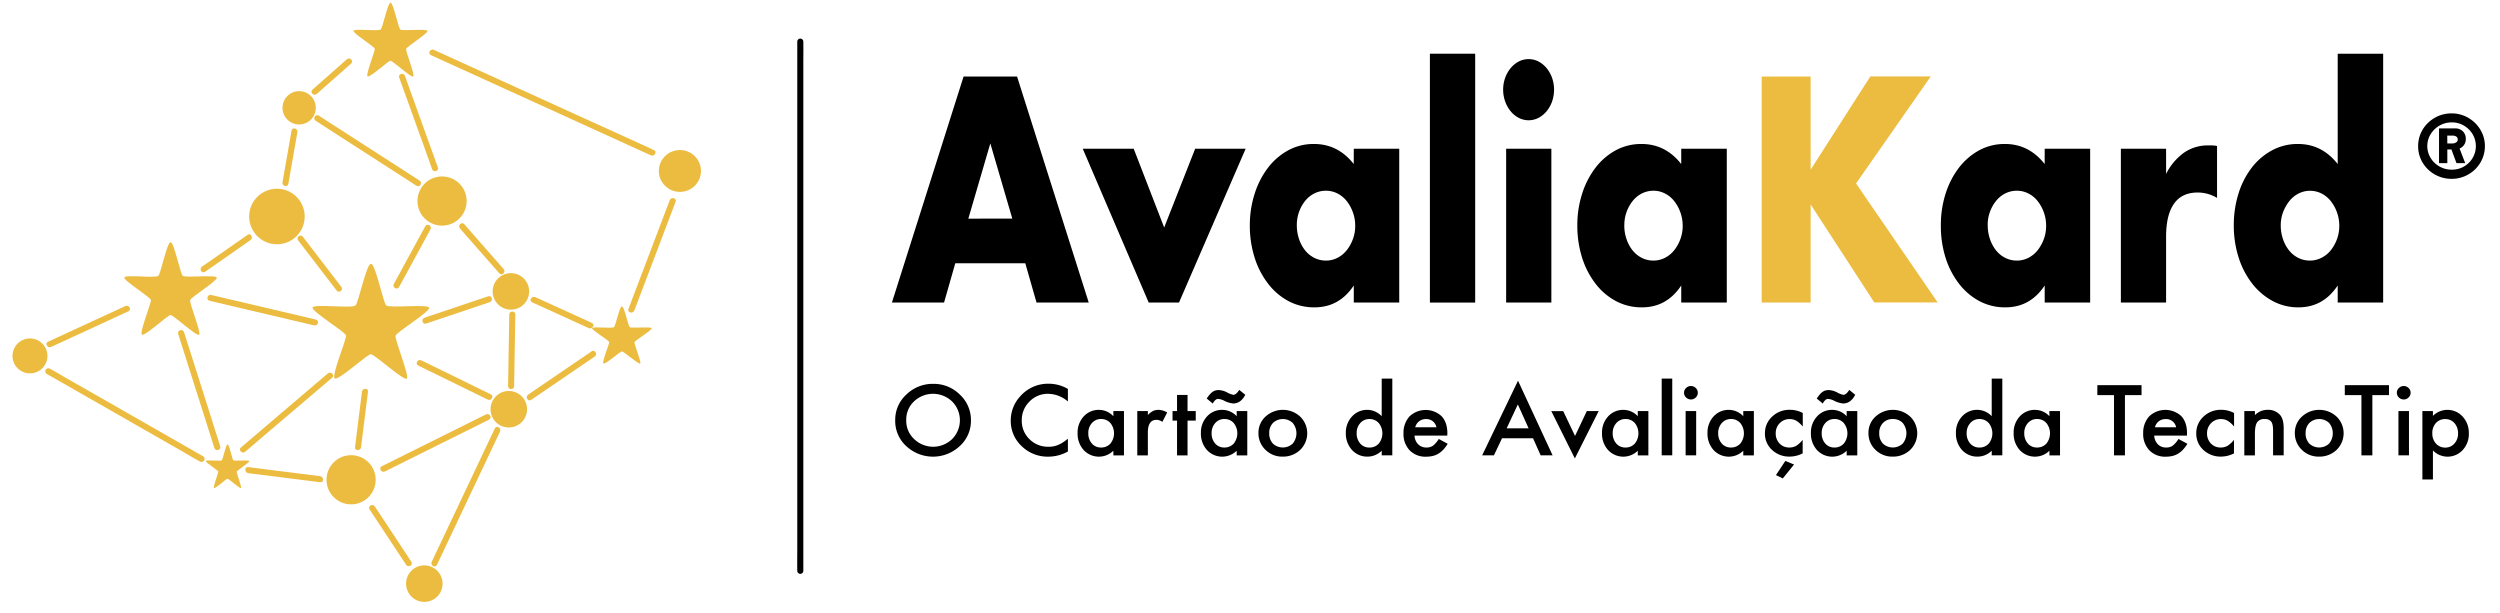<svg id="Colorido" xmlns="http://www.w3.org/2000/svg" viewBox="0 0 1237.85 303.55"><defs><style>.cls-1{fill:#ebbc40;}</style></defs><g id="Calque_2" data-name="Calque 2"><line class="cls-1" x1="202.4" y1="278.92" x2="184.28" y2="251.53"/><path class="cls-1" d="M203.69,278.16l-15.85-24-2.26-3.41c-1.06-1.61-3.66-.11-2.59,1.51l15.85,24,2.26,3.41c1.06,1.61,3.66.1,2.59-1.51Z"/><line class="cls-1" x1="167.84" y1="142.97" x2="148.8" y2="118.15"/><path class="cls-1" d="M169.13,142.21,152.47,120.5l-2.38-3.1a1.54,1.54,0,0,0-2.05-.54,1.51,1.51,0,0,0-.54,2l16.66,21.71,2.38,3.1a1.56,1.56,0,0,0,2.06.54,1.5,1.5,0,0,0,.53-2Z"/><line class="cls-1" x1="156.01" y1="159.67" x2="104.18" y2="147.5"/><path class="cls-1" d="M156.41,158.23l-17.55-4.13L111,147.56l-6.44-1.51c-1.87-.44-2.68,2.45-.79,2.89l17.54,4.13,27.84,6.54,6.44,1.51c1.88.44,2.68-2.45.8-2.89Z"/><line class="cls-1" x1="123.33" y1="117.6" x2="100.8" y2="133.32"/><path class="cls-1" d="M122.57,116.3l-19.71,13.75L100,132c-1.57,1.1-.08,3.7,1.51,2.59l19.72-13.75,2.82-2c1.57-1.09.07-3.69-1.52-2.59Z"/><line class="cls-1" x1="120.35" y1="222.61" x2="163.41" y2="185.96"/><path class="cls-1" d="M121.41,223.67,136,211.23l23.09-19.64,5.36-4.57c1.47-1.25-.66-3.36-2.12-2.12l-14.61,12.44L124.65,217l-5.36,4.57c-1.47,1.25.66,3.36,2.12,2.12Z"/><line class="cls-1" x1="177.28" y1="221.38" x2="180.75" y2="193.88"/><path class="cls-1" d="M178.78,221.38l3-24,.44-3.45c.24-1.91-2.77-1.9-3,0l-3,24.05-.43,3.45c-.24,1.91,2.76,1.9,3,0Z"/><line class="cls-1" x1="211.87" y1="112.79" x2="196.31" y2="141.36"/><path class="cls-1" d="M210.58,112l-13.65,25.05L195,140.6c-.92,1.7,1.67,3.22,2.59,1.52l13.65-25.05,1.92-3.52c.92-1.7-1.67-3.21-2.59-1.52Z"/><line class="cls-1" x1="210.59" y1="158.76" x2="242.13" y2="148.15"/><path class="cls-1" d="M211,160.21l27.63-9.3,3.91-1.31c1.82-.61,1-3.51-.8-2.9L214.1,156l-3.91,1.31c-1.82.62-1,3.52.8,2.9Z"/><line class="cls-1" x1="207.83" y1="179.67" x2="242.29" y2="196.54"/><path class="cls-1" d="M207.08,181l30.16,14.77,4.29,2.1c1.73.85,3.25-1.74,1.52-2.59l-30.16-14.76-4.3-2.11c-1.73-.84-3.25,1.74-1.51,2.59Z"/><line class="cls-1" x1="189.83" y1="232.14" x2="241.44" y2="206.48"/><path class="cls-1" d="M190.59,233.43,208,224.76l27.79-13.82,6.38-3.17c1.73-.86.21-3.44-1.52-2.59l-17.44,8.67-27.79,13.82-6.38,3.17c-1.73.86-.21,3.45,1.52,2.59Z"/><line class="cls-1" x1="89.64" y1="164.86" x2="107.6" y2="221.44"/><path class="cls-1" d="M88.2,165.26l6.08,19.17,9.65,30.4,2.22,7c.59,1.84,3.48,1,2.9-.79L103,201.87l-9.65-30.4-2.22-7c-.58-1.83-3.48-1.05-2.89.8Z"/><line class="cls-1" x1="228.82" y1="112.09" x2="248.33" y2="134.3"/><path class="cls-1" d="M227.76,113.15l17.09,19.46,2.42,2.75c1.28,1.45,3.39-.68,2.12-2.12L232.3,113.78,229.88,111c-1.27-1.46-3.39.67-2.12,2.12Z"/><line class="cls-1" x1="264.24" y1="148.4" x2="292.32" y2="161.18"/><path class="cls-1" d="M263.48,149.69l24.59,11.2,3.5,1.59c1.74.79,3.27-1.79,1.51-2.59l-24.59-11.2L265,147.1c-1.75-.79-3.27,1.79-1.52,2.59Z"/><line class="cls-1" x1="141.33" y1="90.67" x2="145.8" y2="65.05"/><path class="cls-1" d="M142.77,91.07l3.91-22.37.57-3.25c.33-1.89-2.56-2.7-2.9-.8L140.45,87l-.57,3.26c-.33,1.88,2.56,2.69,2.89.79Z"/><line class="cls-1" x1="207" y1="90.71" x2="157.07" y2="58.54"/><path class="cls-1" d="M207.76,89.42l-16.91-10.9L164,61.23l-6.18-4c-1.63-1-3.13,1.55-1.51,2.59l16.91,10.9L200.07,88l6.18,4c1.62,1,3.13-1.55,1.51-2.59Z"/><line class="cls-1" x1="199.1" y1="37.98" x2="215.42" y2="83.35"/><path class="cls-1" d="M197.65,38.38l5.51,15.3,8.78,24.42,2,5.65c.65,1.8,3.55,1,2.89-.8l-5.5-15.29-8.79-24.42-2-5.65c-.65-1.81-3.55-1-2.9.79Z"/><line class="cls-1" x1="155.77" y1="45.45" x2="172.8" y2="30.41"/><path class="cls-1" d="M156.84,46.51l14.93-13.19,2.09-1.85c1.45-1.28-.68-3.4-2.12-2.12L156.8,42.54l-2.09,1.85c-1.45,1.28.68,3.4,2.13,2.12Z"/><line class="cls-1" x1="253.07" y1="191.14" x2="253.66" y2="155.78"/><path class="cls-1" d="M254.57,191.14l.51-31,.08-4.4c0-1.93-3-1.93-3,0l-.51,31-.08,4.4a1.5,1.5,0,0,0,3,0Z"/><line class="cls-1" x1="262.25" y1="196.71" x2="293.7" y2="175.26"/><path class="cls-1" d="M263,198l27.62-18.83,3.84-2.62c1.58-1.08.09-3.68-1.52-2.59l-27.61,18.82-3.84,2.63c-1.59,1.08-.09,3.68,1.51,2.59Z"/><line class="cls-1" x1="215.04" y1="278.95" x2="246.3" y2="212.9"/><path class="cls-1" d="M216.34,279.7l10.58-22.36,16.85-35.59,3.83-8.09c.82-1.74-1.77-3.26-2.59-1.52l-10.59,22.37L217.58,270.1l-3.83,8.09c-.82,1.74,1.76,3.26,2.59,1.51Z"/><line class="cls-1" x1="158.52" y1="237.27" x2="122.91" y2="232.78"/><path class="cls-1" d="M158.52,235.77l-31.2-3.93-4.41-.56c-1.91-.24-1.89,2.77,0,3l31.2,3.93,4.41.56c1.91.24,1.9-2.76,0-3Z"/><line class="cls-1" x1="62.84" y1="152.84" x2="24.53" y2="170.51"/><path class="cls-1" d="M62.08,151.54,28.54,167l-4.77,2.2c-1.75.81-.23,3.39,1.52,2.59l33.54-15.47,4.77-2.2c1.75-.81.23-3.39-1.52-2.59Z"/><line class="cls-1" x1="99.82" y1="227.22" x2="23.95" y2="183.86"/><path class="cls-1" d="M100.58,225.93,93,221.61,74.91,211.25,53,198.72,34,187.89c-3.05-1.74-6.06-3.63-9.18-5.25l-.14-.08a1.5,1.5,0,0,0-1.52,2.59l7.55,4.32,18.12,10.35,21.93,12.54,18.95,10.83c3.05,1.74,6.06,3.63,9.19,5.25l.13.08a1.5,1.5,0,0,0,1.52-2.59Z"/><line class="cls-1" x1="323.03" y1="75.63" x2="214.1" y2="25.98"/><path class="cls-1" d="M323.79,74.33l-10.85-5L286.88,57.51,255.48,43.2,228.24,30.79c-4.4-2-8.79-4.06-13.21-6l-.18-.09c-1.74-.79-3.27,1.79-1.51,2.59l10.85,4.95L250.25,44.1l31.4,14.31,27.23,12.41c4.41,2,8.79,4.05,13.22,6l.18.08c1.74.8,3.27-1.79,1.51-2.59Z"/><line class="cls-1" x1="333.05" y1="99.54" x2="312.61" y2="153.32"/><path class="cls-1" d="M331.61,99.14l-6.91,18.17-11,29-2.52,6.65c-.69,1.8,2.21,2.59,2.89.8L321,135.54l11-29,2.53-6.64c.69-1.81-2.21-2.59-2.89-.8Z"/></g><g id="Calque_4" data-name="Calque 4"><circle class="cls-1" cx="218.88" cy="99.54" r="12.18"/><circle class="cls-1" cx="173.84" cy="237.55" r="12.18"/><circle class="cls-1" cx="210.1" cy="288.98" r="9.04"/><circle class="cls-1" cx="14.84" cy="176.22" r="8.65"/><circle class="cls-1" cx="137.12" cy="107.2" r="13.75"/><circle class="cls-1" cx="148.12" cy="53.38" r="8.25"/><circle class="cls-1" cx="252.97" cy="144.28" r="9.04"/><circle class="cls-1" cx="251.93" cy="202.63" r="9.04"/><ellipse class="cls-1" cx="336.65" cy="84.65" rx="10.43" ry="10.36"/><g id="layer1"><path id="path3651" class="cls-1" d="M204.63,37.88c-.94.79-10.18-7.81-11.31-7.78S183.07,38.64,182,37.84s3.77-12.56,3.56-13.69-10.9-7.68-10.52-8.92,12.54.43,13.52-.68S192,1.31,193.37,1.31s3.84,12.34,4.79,13.26,13.2-.49,13.52.73S201.49,23,201.12,24.18,205.57,37.09,204.63,37.88Z"/></g><g id="layer1-2" data-name="layer1"><path id="path3651-2" data-name="path3651" class="cls-1" d="M201.42,187.48c-1.48,1.23-16-12.14-17.83-12.09s-16.13,13.28-17.87,12,5.94-19.52,5.62-21.28-17.19-11.93-16.59-13.86,19.76.67,21.3-1.05,5.38-20.59,7.62-20.59,6.06,19.18,7.55,20.62,20.79-.77,21.29,1.13-16,12-16.63,13.8S202.9,186.25,201.42,187.48Z"/></g><g id="layer1-3" data-name="layer1"><path id="path3651-3" data-name="path3651" class="cls-1" d="M98.58,165.74c-1.17,1-12.72-9.78-14.14-9.75s-12.81,10.71-14.18,9.7S75,150,74.71,148.54s-13.63-9.62-13.15-11.17,15.67.54,16.89-.85,4.27-16.6,6-16.6,4.81,15.46,6,16.62,16.5-.62,16.89.92-12.73,9.66-13.19,11.12S99.75,164.75,98.58,165.74Z"/></g><g id="layer1-4" data-name="layer1"><path id="path3651-4" data-name="path3651" class="cls-1" d="M317,180c-.75.61-8.19-6.06-9.1-6s-8.24,6.63-9.13,6,3-9.73,2.87-10.61-8.78-5.95-8.47-6.91,10.09.33,10.88-.53,2.75-10.27,3.89-10.27,3.09,9.57,3.85,10.29,10.62-.39,10.87.56-8.19,6-8.49,6.88S317.71,179.35,317,180Z"/></g><g id="layer1-5" data-name="layer1"><path id="path3651-5" data-name="path3651" class="cls-1" d="M119.3,241.63c-.55.46-6-4.61-6.65-4.6s-6,5.05-6.66,4.57,2.21-7.41,2.09-8.08-6.41-4.53-6.18-5.26,7.36.25,7.94-.4,2-7.82,2.84-7.82,2.26,7.28,2.81,7.83,7.76-.29,7.94.43-6,4.55-6.2,5.24S119.85,241.16,119.3,241.63Z"/></g></g><g id="Calque_3" data-name="Calque 3"><path d="M507.66,130.36H473l-5.56,19.45H441.62L477.11,37.88h26.47l35.5,111.93H513.23Zm-6.43-22.12L490.35,71l-10.89,37.26Z"/><path d="M561.34,73.65l15.09,39,15.34-39h25l-33,76.16h-15L536.11,73.65Z"/><path d="M670.31,73.65h22.51v76.16H670.31v-8.46q-7.18,10.83-19.42,10.83a27,27,0,0,1-12.74-3A31.2,31.2,0,0,1,628,140.6a40.91,40.91,0,0,1-6.74-12.91,52,52,0,0,1-2.42-16.18A50.59,50.59,0,0,1,621.21,96a42,42,0,0,1,6.55-12.84,31.78,31.78,0,0,1,10-8.68,26.23,26.23,0,0,1,12.86-3.19q11.88,0,19.67,9.94Zm-28.2,37.86a20.89,20.89,0,0,0,1.11,6.9,18.31,18.31,0,0,0,3,5.57,13.77,13.77,0,0,0,4.58,3.71,12.62,12.62,0,0,0,5.75,1.33,12.4,12.4,0,0,0,5.63-1.33,13.83,13.83,0,0,0,4.57-3.71,19.6,19.6,0,0,0,3.09-5.5,18.59,18.59,0,0,0,1.18-6.68,19.25,19.25,0,0,0-1.18-6.75,19.46,19.46,0,0,0-3.09-5.57,13.83,13.83,0,0,0-4.57-3.71,12.4,12.4,0,0,0-5.63-1.33,12.62,12.62,0,0,0-5.75,1.33,13.77,13.77,0,0,0-4.58,3.71,18.86,18.86,0,0,0-3,5.42A19.15,19.15,0,0,0,642.11,111.51Z"/><path d="M730.42,26.59V149.81H708V26.59Z"/><path d="M744.27,44.41a17.23,17.23,0,0,1,1-5.87A15.78,15.78,0,0,1,748,33.72a13.11,13.11,0,0,1,4-3.27,10.7,10.7,0,0,1,9.77,0,13.34,13.34,0,0,1,4,3.27,16,16,0,0,1,2.72,4.82,17.87,17.87,0,0,1,0,11.73,16,16,0,0,1-2.72,4.83,13.16,13.16,0,0,1-4,3.26,10.62,10.62,0,0,1-9.77,0,12.93,12.93,0,0,1-4-3.26,15.84,15.84,0,0,1-2.72-4.83A17.13,17.13,0,0,1,744.27,44.41Zm23.87,29.24v76.16H745.75V73.65Z"/><path d="M832.45,73.65H855v76.16H832.45v-8.46q-7.17,10.83-19.41,10.83a27,27,0,0,1-12.74-3,31.34,31.34,0,0,1-10.15-8.54,41.33,41.33,0,0,1-6.74-12.91A52.33,52.33,0,0,1,781,111.51,50.59,50.59,0,0,1,783.35,96a42,42,0,0,1,6.56-12.84,31.86,31.86,0,0,1,10-8.68,26.3,26.3,0,0,1,12.87-3.19q11.87,0,19.66,9.94Zm-28.2,37.86a20.63,20.63,0,0,0,1.12,6.9,18.31,18.31,0,0,0,3,5.57,13.73,13.73,0,0,0,4.57,3.71,12.66,12.66,0,0,0,5.75,1.33,12.37,12.37,0,0,0,5.63-1.33,13.87,13.87,0,0,0,4.58-3.71,19.6,19.6,0,0,0,3.09-5.5,18.81,18.81,0,0,0,1.18-6.68,19.92,19.92,0,0,0-4.27-12.32,13.87,13.87,0,0,0-4.58-3.71,12.37,12.37,0,0,0-5.63-1.33A12.66,12.66,0,0,0,813,95.77a13.73,13.73,0,0,0-4.57,3.71,19,19,0,0,0-4.15,12Z"/><path class="cls-1" d="M896.52,84l29.56-46.16H956l-37,53,40.44,58.94H928.06l-31.54-48.55v48.55H872.28V37.88h24.24Z"/><path d="M1012.41,73.65h22.51v76.16h-22.51v-8.46q-7.17,10.83-19.42,10.83a27,27,0,0,1-12.74-3,31.41,31.41,0,0,1-10.14-8.54,41.12,41.12,0,0,1-6.74-12.91A52,52,0,0,1,961,111.51,50.59,50.59,0,0,1,963.31,96a42,42,0,0,1,6.55-12.84,32,32,0,0,1,10-8.68,26.3,26.3,0,0,1,12.87-3.19q11.87,0,19.66,9.94Zm-28.2,37.86a20.63,20.63,0,0,0,1.12,6.9,18.31,18.31,0,0,0,3,5.57,13.73,13.73,0,0,0,4.57,3.71,12.62,12.62,0,0,0,5.75,1.33,12.37,12.37,0,0,0,5.63-1.33,13.87,13.87,0,0,0,4.58-3.71,20.11,20.11,0,0,0,3.09-5.5,18.8,18.8,0,0,0,1.17-6.68,19.47,19.47,0,0,0-1.17-6.75,20,20,0,0,0-3.09-5.57,13.87,13.87,0,0,0-4.58-3.71,12.37,12.37,0,0,0-5.63-1.33,12.62,12.62,0,0,0-5.75,1.33,13.73,13.73,0,0,0-4.57,3.71,19,19,0,0,0-4.15,12Z"/><path d="M1050.13,73.65h22.39V86.12a28.74,28.74,0,0,1,8.78-10.46A20.55,20.55,0,0,1,1093.42,72h1.92a11.37,11.37,0,0,1,2.41.3V98a18.42,18.42,0,0,0-9.65-2.67q-7.78,0-11.68,5.56t-3.9,16.26v32.66h-22.39Z"/><path d="M1157.49,26.59H1180V149.81h-22.51v-8.46q-7.17,10.83-19.42,10.83a26.52,26.52,0,0,1-12.74-3.12,32,32,0,0,1-10.14-8.6,41.28,41.28,0,0,1-6.74-12.92,51.52,51.52,0,0,1-2.41-16A52.12,52.12,0,0,1,1108.32,96a41.07,41.07,0,0,1,6.5-12.84,31.56,31.56,0,0,1,10.08-8.68,26.57,26.57,0,0,1,12.92-3.19q11.88,0,19.67,9.94Zm-28.2,84.92a20.89,20.89,0,0,0,1.11,6.9,18.31,18.31,0,0,0,3,5.57,13.77,13.77,0,0,0,4.58,3.71,12.62,12.62,0,0,0,5.75,1.33,12.4,12.4,0,0,0,5.63-1.33A13.83,13.83,0,0,0,1154,124a19.88,19.88,0,0,0,3.1-5.5,18.8,18.8,0,0,0,1.17-6.68,19.47,19.47,0,0,0-1.17-6.75,19.72,19.72,0,0,0-3.1-5.57,13.83,13.83,0,0,0-4.57-3.71,12.58,12.58,0,0,0-11.26,0,13.73,13.73,0,0,0-4.57,3.71,20.3,20.3,0,0,0-3.1,5.42A18.26,18.26,0,0,0,1129.29,111.51Z"/><path d="M394.76,20.61V272c0,3.4-.07,6.8,0,10.19v.45a1.5,1.5,0,0,0,3,0V31.24c0-3.39.06-6.79,0-10.19v-.44a1.5,1.5,0,0,0-3,0Z"/><path d="M443.26,207.94a16.77,16.77,0,0,1,5.55-12.61,18.6,18.6,0,0,1,13.29-5.27,18.23,18.23,0,0,1,13.15,5.31,17.13,17.13,0,0,1,5.51,12.77,16.85,16.85,0,0,1-5.53,12.72,19.38,19.38,0,0,1-25.88.58A16.83,16.83,0,0,1,443.26,207.94Zm5.46.06a12.34,12.34,0,0,0,4,9.48,13.52,13.52,0,0,0,18.7-.07,13.18,13.18,0,0,0,0-18.64,13.68,13.68,0,0,0-18.88,0A12.31,12.31,0,0,0,448.72,208Z"/><path d="M528.76,192.58v6.21a15.32,15.32,0,0,0-9.71-3.8,12.54,12.54,0,0,0-9.32,3.85,12.76,12.76,0,0,0-3.81,9.37,12.48,12.48,0,0,0,3.81,9.23,12.81,12.81,0,0,0,9.34,3.76,11.81,11.81,0,0,0,4.86-.9,14.43,14.43,0,0,0,2.31-1.22,26.68,26.68,0,0,0,2.52-1.85v6.33a20,20,0,0,1-9.76,2.55,18.31,18.31,0,0,1-13.13-5.21,17,17,0,0,1-5.41-12.65A17.52,17.52,0,0,1,505,196.41,18.28,18.28,0,0,1,519.42,190,18.73,18.73,0,0,1,528.76,192.58Z"/><path d="M551.27,203.55h5.25v21.92h-5.25v-2.29a10.26,10.26,0,0,1-14.71-.36,12,12,0,0,1-3-8.38,11.7,11.7,0,0,1,3-8.22,10,10,0,0,1,7.63-3.28,9.75,9.75,0,0,1,7.08,3.15Zm-12.4,10.89a7.51,7.51,0,0,0,1.74,5.14,5.78,5.78,0,0,0,4.5,2,6.1,6.1,0,0,0,4.7-1.94,8.12,8.12,0,0,0,0-10.17,6,6,0,0,0-4.65-2,5.86,5.86,0,0,0-4.51,2A7.18,7.18,0,0,0,538.87,214.44Z"/><path d="M563.12,203.55h5.23v1.95a10.07,10.07,0,0,1,2.55-2,6.11,6.11,0,0,1,2.7-.56,8.62,8.62,0,0,1,4.32,1.3l-2.39,4.64a5.08,5.08,0,0,0-2.91-1q-4.27,0-4.27,6.25v11.37h-5.23Z"/><path d="M588,208.27v17.2H582.8v-17.2h-2.23v-4.72h2.23v-8H588v8h4.06v4.72Z"/><path d="M612.33,203.55h5.25v21.92h-5.25v-2.29a10.26,10.26,0,0,1-14.71-.36,12,12,0,0,1-3-8.38,11.66,11.66,0,0,1,3-8.22,10,10,0,0,1,7.62-3.28,9.76,9.76,0,0,1,7.09,3.15Zm-11.85-3.74-3-2.5.67-.92a12.25,12.25,0,0,1,1.26-1.52,6.65,6.65,0,0,1,1.23-1,4.38,4.38,0,0,1,1.3-.56,6.09,6.09,0,0,1,1.46-.17,9.86,9.86,0,0,1,4.21,1.17,10,10,0,0,0,3.11,1.19q1.3,0,2.88-2.43l3,2.39q-2.24,4.32-6,4.32a12.76,12.76,0,0,1-4.25-1.26,8.19,8.19,0,0,0-3.16-1Q601.79,197.47,600.48,199.81Zm-.56,14.63a7.51,7.51,0,0,0,1.74,5.14,5.82,5.82,0,0,0,4.51,2,6.12,6.12,0,0,0,4.7-1.94,8.15,8.15,0,0,0,0-10.17,6,6,0,0,0-4.65-2,5.86,5.86,0,0,0-4.51,2A7.19,7.19,0,0,0,599.92,214.44Z"/><path d="M623.11,214.35a10.73,10.73,0,0,1,3.51-8.08,12.66,12.66,0,0,1,17.14,0,11.47,11.47,0,0,1,0,16.5,12.18,12.18,0,0,1-8.67,3.32,11.68,11.68,0,0,1-8.52-3.38A11.2,11.2,0,0,1,623.11,214.35Zm5.34.09a7.24,7.24,0,0,0,1.82,5.2,7.2,7.2,0,0,0,9.8,0,8,8,0,0,0,0-10.23,7.13,7.13,0,0,0-9.76,0A6.94,6.94,0,0,0,628.45,214.44Z"/><path d="M684.14,187.45h5.25v38h-5.25v-2.29a9.91,9.91,0,0,1-7,2.93,10.09,10.09,0,0,1-7.71-3.29,12,12,0,0,1-3.05-8.38,11.59,11.59,0,0,1,3.05-8.19,10,10,0,0,1,14.7-.16Zm-12.4,27a7.51,7.51,0,0,0,1.74,5.14,5.79,5.79,0,0,0,4.51,2,6.09,6.09,0,0,0,4.69-1.94,8.12,8.12,0,0,0,0-10.17,6,6,0,0,0-4.65-2,5.84,5.84,0,0,0-4.5,2A7.14,7.14,0,0,0,671.74,214.44Z"/><path d="M716.6,215.7H700.38a6.55,6.55,0,0,0,1.82,4.3,5.63,5.63,0,0,0,4.11,1.58,5.48,5.48,0,0,0,3.23-.9,13.07,13.07,0,0,0,2.86-3.33l4.41,2.38a17.09,17.09,0,0,1-2.16,2.9,11.53,11.53,0,0,1-2.44,2,10.18,10.18,0,0,1-2.81,1.14,14.71,14.71,0,0,1-3.28.36A10.85,10.85,0,0,1,698,223a11.61,11.61,0,0,1-3.07-8.42,12,12,0,0,1,3-8.42,11.6,11.6,0,0,1,15.84-.09q2.88,3.06,2.88,8.49Zm-5.37-4.14a5,5,0,0,0-5.27-4.05,5.55,5.55,0,0,0-1.79.28,5.29,5.29,0,0,0-1.52.81,5.06,5.06,0,0,0-1.17,1.27,5.76,5.76,0,0,0-.75,1.69Z"/><path d="M759.07,217H743.71l-4,8.44h-5.83l17.75-36.94,17.12,36.94h-5.92Zm-2.2-4.93-5.33-11.82L746,212.1Z"/><path d="M774,203.55l5.86,12.31,5.83-12.31h5.88L779.77,227l-11.66-23.43Z"/><path d="M810.93,203.55h5.25v21.92h-5.25v-2.29a10.26,10.26,0,0,1-14.71-.36,12,12,0,0,1-3-8.38,11.66,11.66,0,0,1,3-8.22,10,10,0,0,1,7.62-3.28,9.76,9.76,0,0,1,7.09,3.15Zm-12.41,10.89a7.51,7.51,0,0,0,1.74,5.14,5.82,5.82,0,0,0,4.51,2,6.12,6.12,0,0,0,4.7-1.94,8.15,8.15,0,0,0,0-10.17,6,6,0,0,0-4.65-2,5.86,5.86,0,0,0-4.51,2A7.19,7.19,0,0,0,798.52,214.44Z"/><path d="M828,187.45v38h-5.23v-38Z"/><path d="M833.84,194.43a3.09,3.09,0,0,1,1-2.3,3.32,3.32,0,0,1,2.39-1,3.39,3.39,0,0,1,2.42,1,3.08,3.08,0,0,1,1,2.32,3.14,3.14,0,0,1-1,2.34,3.26,3.26,0,0,1-2.4,1,3.31,3.31,0,0,1-2.41-1A3.14,3.14,0,0,1,833.84,194.43Zm6,9.12v21.92h-5.22V203.55Z"/><path d="M863.16,203.55h5.25v21.92h-5.25v-2.29a10.26,10.26,0,0,1-14.71-.36,12,12,0,0,1-3-8.38,11.66,11.66,0,0,1,3-8.22,10,10,0,0,1,7.62-3.28,9.76,9.76,0,0,1,7.09,3.15Zm-12.41,10.89a7.51,7.51,0,0,0,1.74,5.14,5.82,5.82,0,0,0,4.51,2,6.12,6.12,0,0,0,4.7-1.94,8.15,8.15,0,0,0,0-10.17,6,6,0,0,0-4.65-2,5.86,5.86,0,0,0-4.51,2A7.19,7.19,0,0,0,850.75,214.44Z"/><path d="M892.62,204.49v6.73a12.52,12.52,0,0,0-3.21-2.9,6.4,6.4,0,0,0-3.27-.81,6.6,6.6,0,0,0-4.91,2,6.92,6.92,0,0,0-2,5,7.08,7.08,0,0,0,1.88,5.07,6.45,6.45,0,0,0,4.86,2,6.76,6.76,0,0,0,3.32-.79,13.11,13.11,0,0,0,3.28-3v6.69a14.17,14.17,0,0,1-6.37,1.6,12.39,12.39,0,0,1-8.78-3.29,10.83,10.83,0,0,1-3.53-8.22,11,11,0,0,1,3.58-8.29,12.3,12.3,0,0,1,8.78-3.37A13.52,13.52,0,0,1,892.62,204.49ZM888.3,230l-5.56,6.88-3.39-1.64,4.63-7Z"/><path d="M914.36,203.55h5.26v21.92h-5.26v-2.29a10.24,10.24,0,0,1-14.7-.36,12,12,0,0,1-3-8.38,11.66,11.66,0,0,1,3-8.22,10,10,0,0,1,7.62-3.28,9.75,9.75,0,0,1,7.08,3.15Zm-11.84-3.74-3-2.5.68-.92a13.2,13.2,0,0,1,1.25-1.52,6.65,6.65,0,0,1,1.23-1,4.49,4.49,0,0,1,1.3-.56,6.18,6.18,0,0,1,1.47-.17,9.82,9.82,0,0,1,4.2,1.17,10,10,0,0,0,3.11,1.19c.87,0,1.83-.81,2.89-2.43l2.95,2.39q-2.24,4.32-6,4.32a12.8,12.8,0,0,1-4.26-1.26,8.19,8.19,0,0,0-3.16-1C904.24,197.47,903.38,198.25,902.52,199.81ZM902,214.44a7.51,7.51,0,0,0,1.74,5.14,5.81,5.81,0,0,0,4.51,2,6.09,6.09,0,0,0,4.69-1.94,8.12,8.12,0,0,0,0-10.17,6,6,0,0,0-4.65-2,5.86,5.86,0,0,0-4.5,2A7.14,7.14,0,0,0,902,214.44Z"/><path d="M925.15,214.35a10.73,10.73,0,0,1,3.5-8.08,12.68,12.68,0,0,1,17.15,0,11.47,11.47,0,0,1,0,16.5,12.22,12.22,0,0,1-8.67,3.32,11.72,11.72,0,0,1-8.53-3.38A11.19,11.19,0,0,1,925.15,214.35Zm5.34.09a7.24,7.24,0,0,0,1.81,5.2,7.21,7.21,0,0,0,9.81,0,8.06,8.06,0,0,0,0-10.23,6.5,6.5,0,0,0-4.91-1.93,6.43,6.43,0,0,0-4.85,1.93A6.94,6.94,0,0,0,930.49,214.44Z"/><path d="M986.18,187.45h5.25v38h-5.25v-2.29a9.91,9.91,0,0,1-7,2.93,10.13,10.13,0,0,1-7.72-3.29,12,12,0,0,1-3-8.38,11.58,11.58,0,0,1,3-8.19,10,10,0,0,1,14.71-.16Zm-12.41,27a7.51,7.51,0,0,0,1.74,5.14,5.82,5.82,0,0,0,4.51,2,6.12,6.12,0,0,0,4.7-1.94,8.15,8.15,0,0,0,0-10.17,6,6,0,0,0-4.65-2,5.86,5.86,0,0,0-4.51,2A7.19,7.19,0,0,0,973.77,214.44Z"/><path d="M1014.71,203.55H1020v21.92h-5.25v-2.29a10.26,10.26,0,0,1-14.71-.36,12,12,0,0,1-3-8.38,11.66,11.66,0,0,1,3-8.22,10,10,0,0,1,7.62-3.28,9.76,9.76,0,0,1,7.09,3.15Zm-12.41,10.89a7.47,7.47,0,0,0,1.75,5.14,5.78,5.78,0,0,0,4.5,2,6.12,6.12,0,0,0,4.7-1.94,8.12,8.12,0,0,0,0-10.17,6,6,0,0,0-4.65-2,5.86,5.86,0,0,0-4.51,2A7.19,7.19,0,0,0,1002.3,214.44Z"/><path d="M1052.14,195.64v29.83h-5.41V195.64h-8.25v-4.93h21.88v4.93Z"/><path d="M1082.85,215.7h-16.21a6.54,6.54,0,0,0,1.81,4.3,5.63,5.63,0,0,0,4.11,1.58,5.48,5.48,0,0,0,3.23-.9,12.88,12.88,0,0,0,2.86-3.33l4.41,2.38a17.09,17.09,0,0,1-2.16,2.9,11.53,11.53,0,0,1-2.44,2,10.05,10.05,0,0,1-2.81,1.14,14.62,14.62,0,0,1-3.27.36,10.86,10.86,0,0,1-8.14-3.16,11.61,11.61,0,0,1-3.06-8.42,11.94,11.94,0,0,1,3-8.42A11.61,11.61,0,0,1,1080,206q2.88,3.06,2.88,8.49Zm-5.36-4.14a5,5,0,0,0-5.28-4.05,5.55,5.55,0,0,0-1.79.28,5.42,5.42,0,0,0-1.52.81,5.25,5.25,0,0,0-1.17,1.27,5.74,5.74,0,0,0-.74,1.69Z"/><path d="M1106.18,204.49v6.73a12.36,12.36,0,0,0-3.21-2.9,6.4,6.4,0,0,0-3.27-.81,6.57,6.57,0,0,0-4.9,2,6.93,6.93,0,0,0-2,5,7,7,0,0,0,1.89,5.07,6.44,6.44,0,0,0,4.85,2,6.74,6.74,0,0,0,3.32-.79,12.94,12.94,0,0,0,3.28-3v6.69a14.14,14.14,0,0,1-6.37,1.6,12.41,12.41,0,0,1-8.78-3.29,10.83,10.83,0,0,1-3.53-8.22,11,11,0,0,1,3.58-8.29,12.3,12.3,0,0,1,8.78-3.37A13.52,13.52,0,0,1,1106.18,204.49Z"/><path d="M1111.25,203.55h5.25v2a8.69,8.69,0,0,1,6.18-2.63,7.9,7.9,0,0,1,6.15,2.41q1.9,2,1.91,6.68v13.44h-5.25V213.23c0-2.16-.31-3.66-.93-4.48a3.82,3.82,0,0,0-3.3-1.26,4.06,4.06,0,0,0-3.69,1.66c-.72,1.1-1.07,3-1.07,5.74v10.58h-5.25Z"/><path d="M1136.27,214.35a10.73,10.73,0,0,1,3.51-8.08,12.66,12.66,0,0,1,17.14,0,11.47,11.47,0,0,1,0,16.5,12.2,12.2,0,0,1-8.67,3.32,11.68,11.68,0,0,1-8.52-3.38A11.16,11.16,0,0,1,1136.27,214.35Zm5.34.09a7.24,7.24,0,0,0,1.81,5.2,7.21,7.21,0,0,0,9.81,0,8.06,8.06,0,0,0,0-10.23,7.13,7.13,0,0,0-9.76,0A6.94,6.94,0,0,0,1141.61,214.44Z"/><path d="M1174.65,195.64v29.83h-5.41V195.64H1161v-4.93h21.88v4.93Z"/><path d="M1186.78,194.43a3.09,3.09,0,0,1,1-2.3,3.32,3.32,0,0,1,2.39-1,3.39,3.39,0,0,1,2.42,1,3.08,3.08,0,0,1,1,2.32,3.14,3.14,0,0,1-1,2.34,3.26,3.26,0,0,1-2.4,1,3.31,3.31,0,0,1-2.41-1A3.14,3.14,0,0,1,1186.78,194.43Zm6,9.12v21.92h-5.22V203.55Z"/><path d="M1204.64,237.41h-5.22V203.55h5.22v2.38a10.14,10.14,0,0,1,14.71.34,11.79,11.79,0,0,1,3.07,8.35,11.63,11.63,0,0,1-3.05,8.22,10.12,10.12,0,0,1-14.73.18Zm12.43-22.76a7.41,7.41,0,0,0-1.76-5.14,5.81,5.81,0,0,0-4.51-2,6.06,6.06,0,0,0-4.67,1.93,7.24,7.24,0,0,0-1.79,5.09,7.36,7.36,0,0,0,1.79,5.09,6,6,0,0,0,4.65,2,5.74,5.74,0,0,0,4.48-2A7,7,0,0,0,1217.07,214.65Z"/><path d="M1213.88,88.55a16.62,16.62,0,0,1-14.33-8,15.47,15.47,0,0,1-2.23-8.21,15.65,15.65,0,0,1,1.29-6.33,16.18,16.18,0,0,1,3.57-5.15,17,17,0,0,1,5.25-3.46,16.45,16.45,0,0,1,6.45-1.26,16.23,16.23,0,0,1,6.37,1.26,16.75,16.75,0,0,1,5.26,3.5,16.51,16.51,0,0,1,3.56,5.14,15.44,15.44,0,0,1,1.3,6.3,15.67,15.67,0,0,1-1.3,6.34,16.35,16.35,0,0,1-3.53,5.15,16.61,16.61,0,0,1-5.22,3.45A16.4,16.4,0,0,1,1213.88,88.55ZM1214,84a11.72,11.72,0,0,0,6-1.55,12.07,12.07,0,0,0,4.28-4.21,11.57,11.57,0,0,0,0-11.81,12.21,12.21,0,0,0-4.32-4.25,11.58,11.58,0,0,0-5.94-1.58,12,12,0,0,0-6.12,1.58,12.41,12.41,0,0,0-4.39,4.25,11.33,11.33,0,0,0,0,11.81A12.14,12.14,0,0,0,1214,84Zm-6.34-3.24V63.57h7.92a5.3,5.3,0,0,1,3.86,1.44,5,5,0,0,1,1.47,3.74,4.84,4.84,0,0,1-1.62,3.86,5.52,5.52,0,0,1-3.71,1.4h-5.11l1.3-.65v7.42Zm4.11-9.22-1.15-.5h3.52a3.51,3.51,0,0,0,2-.54,1.63,1.63,0,0,0,.79-1.41,1.7,1.7,0,0,0-.68-1.44,3.36,3.36,0,0,0-2-.5h-3.89l1.37-.58Zm4.53,9.22-2.66-7.2,3.82-1,3.16,8.21Z"/></g></svg>